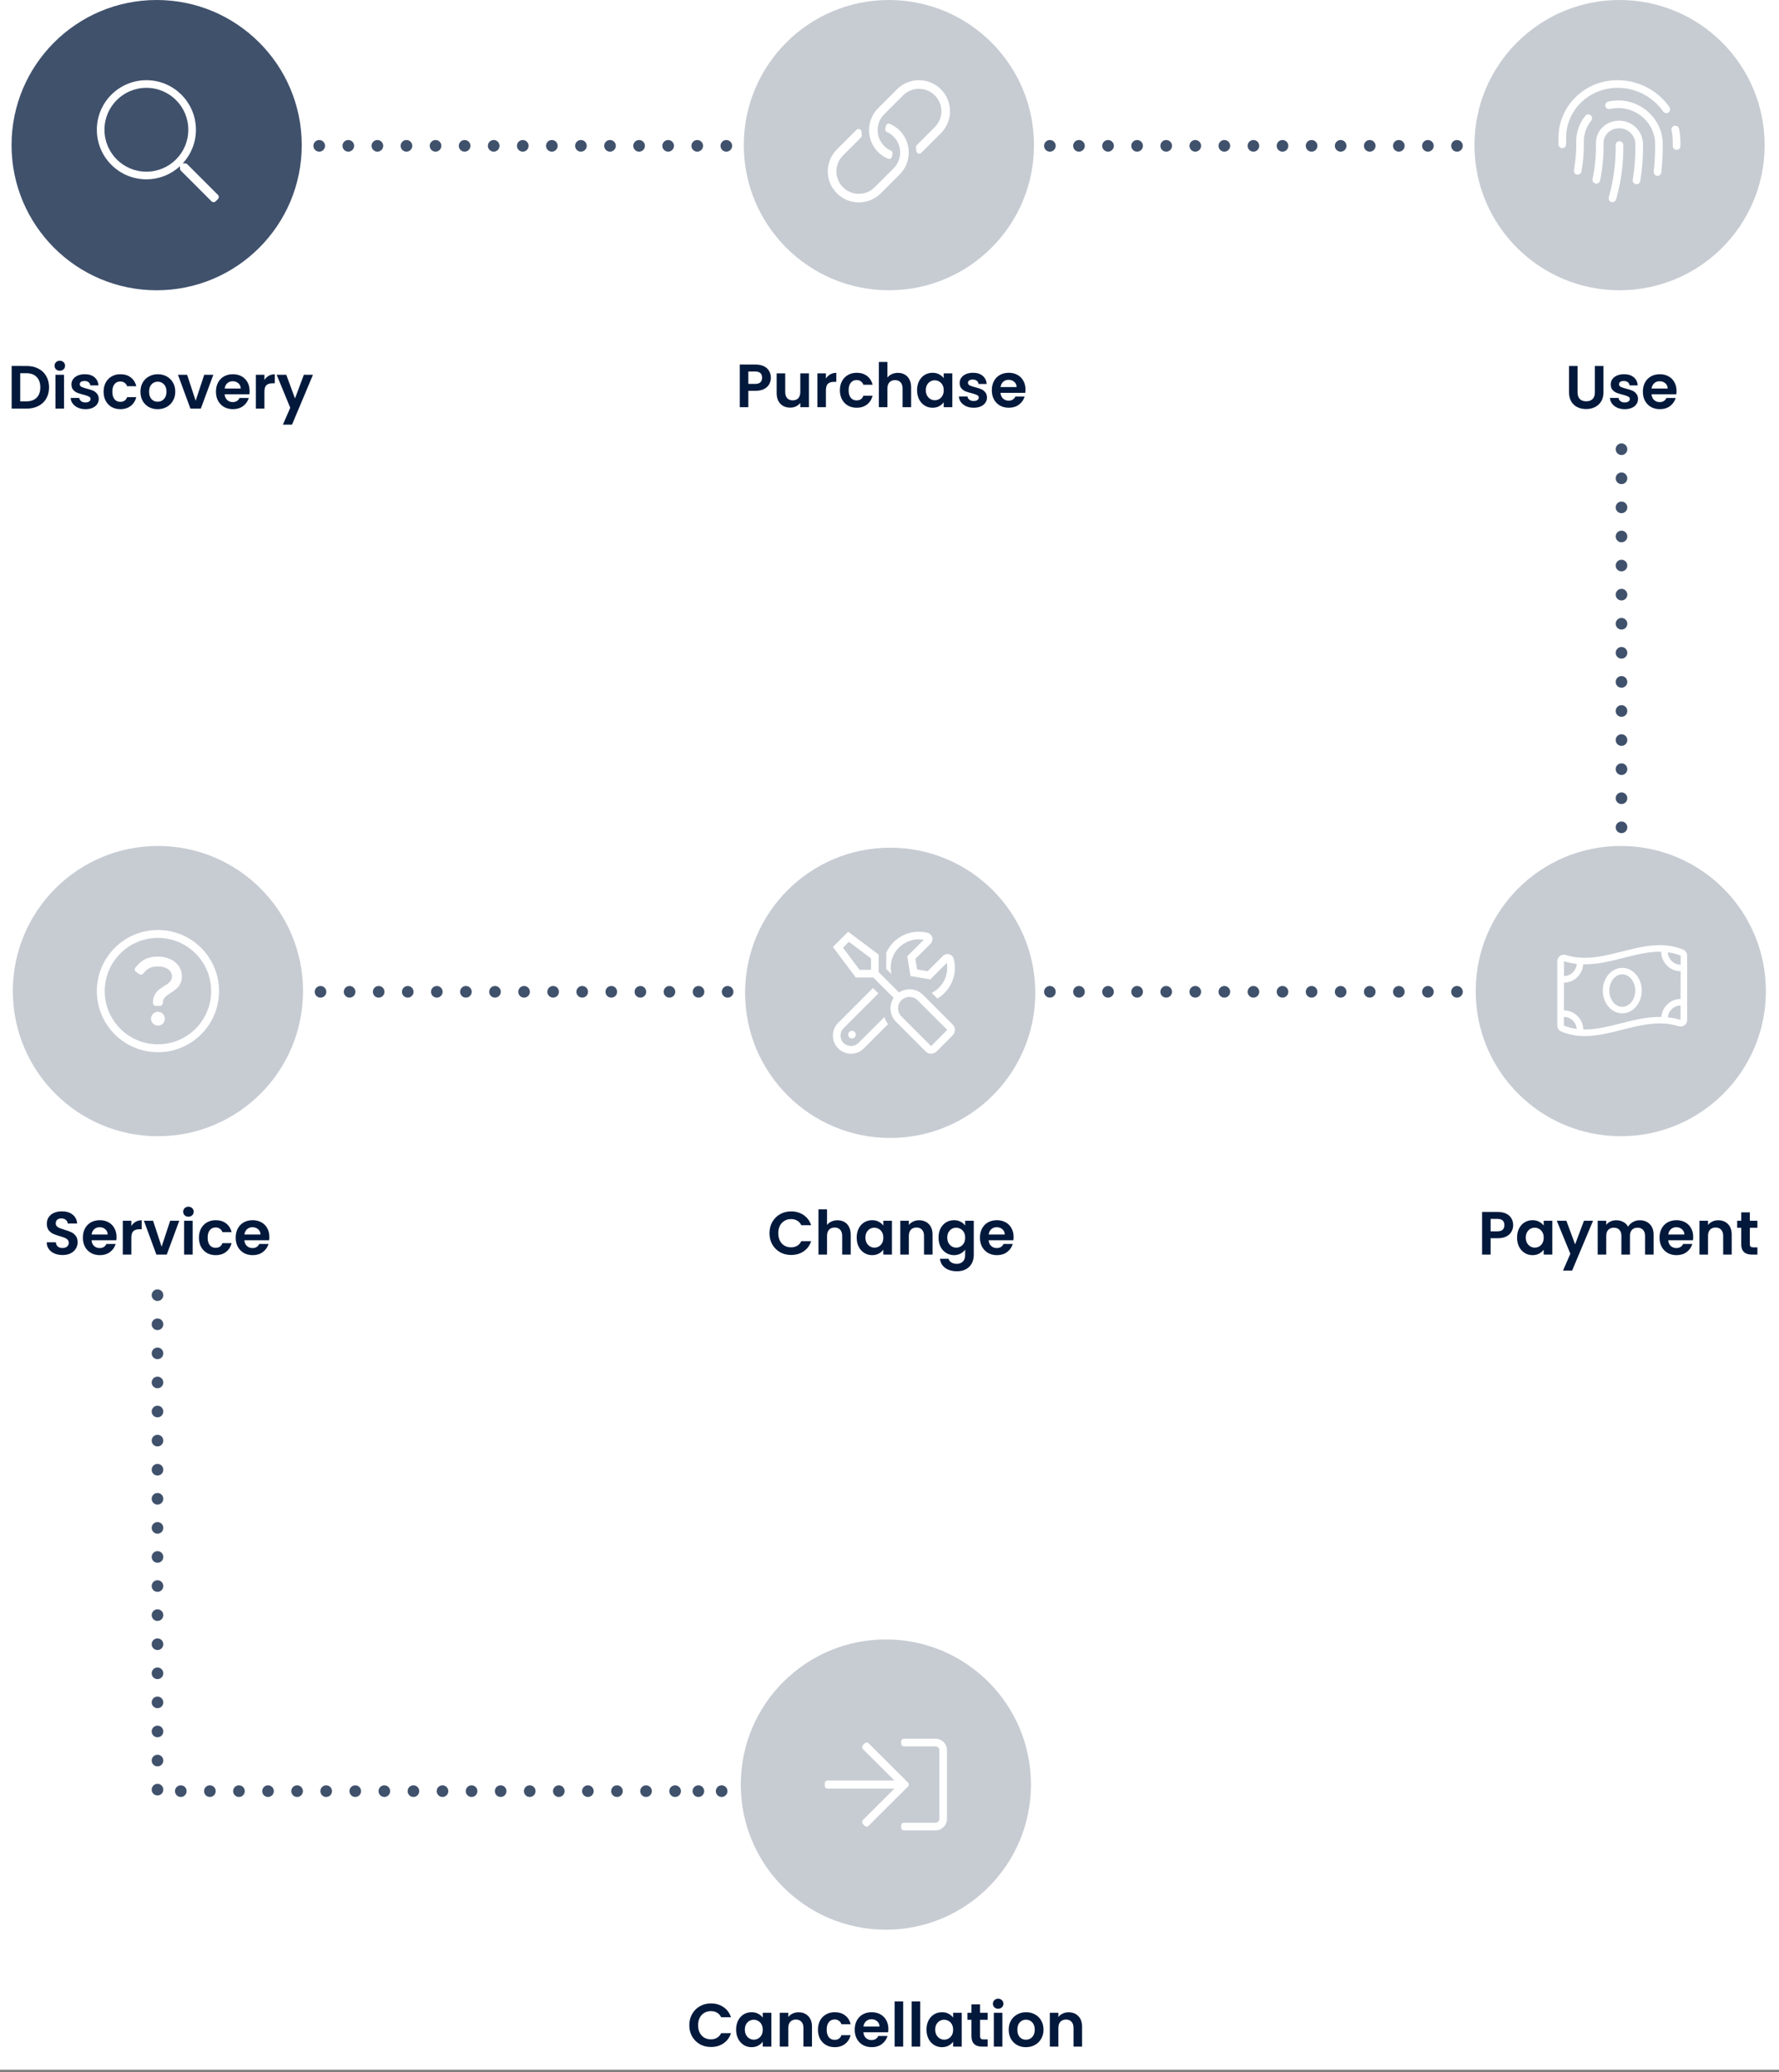 <svg fill="none" height="354" viewBox="0 0 304 354" width="304" xmlns="http://www.w3.org/2000/svg" xmlns:xlink="http://www.w3.org/1999/xlink"><rect x="0" y="0" width="304" height="354" fill="#808080" stroke="none"/><clipPath id="a"><path d="m0 0h304v353.59h-304z"/></clipPath><g clip-path="url(#a)"><path d="m0 0h304v353.59h-304z" fill="#fff"/><path d="m4.539 62.523c.766 0 1.437.15 2.015.449.585.299 1.034.727 1.347 1.284.32.55.48 1.19.48 1.921s-.16 1.371-.48 1.921c-.313.543-.762.964-1.347 1.263-.578.299-1.249.449-2.015.449h-2.547v-7.287zm-.052 6.045c.766 0 1.357-.209 1.775-.626s.626-1.006.626-1.764c0-.759-.209-1.35-.626-1.775-.418-.431-1.009-.647-1.775-.647h-1.034v4.813zm5.733-5.231c-.258 0-.473-.08-.647-.24-.167-.167-.251-.372-.251-.616s.084-.445.251-.606c.174-.167.39-.251.647-.251.258 0 .47.084.637.251.174.16.261.362.261.606s-.087.449-.261.616c-.167.16-.379.24-.637.24zm.72.689v5.784h-1.462v-5.784zm3.661 5.878c-.473 0-.898-.084-1.274-.251-.376-.174-.675-.407-.898-.699-.216-.292-.334-.616-.355-.971h1.472c.028.223.136.407.324.553.195.146.435.219.72.219.278 0 .494-.056.647-.167.16-.111.24-.254.24-.428 0-.188-.097-.327-.292-.418-.188-.097-.491-.202-.908-.313-.431-.104-.786-.212-1.065-.324-.271-.111-.508-.282-.71-.512-.195-.23-.292-.539-.292-.929 0-.32.09-.613.271-.877.188-.265.452-.473.793-.626.348-.153.755-.23 1.221-.23.689 0 1.239.174 1.65.522.411.341.637.804.679 1.389h-1.399c-.021-.23-.118-.411-.292-.543-.167-.139-.393-.209-.679-.209-.265 0-.47.049-.616.146-.139.098-.209.233-.209.407 0 .195.098.344.292.449.195.097.498.198.908.303.418.104.762.212 1.034.324.271.111.505.285.7.522.202.23.306.536.313.919 0 .334-.094.633-.282.898-.181.264-.446.473-.793.626-.341.146-.741.219-1.201.219zm3.103-2.986c0-.599.122-1.121.365-1.566.244-.452.581-.8 1.013-1.044.431-.251.926-.376 1.482-.376.717 0 1.308.181 1.775.543.473.355.79.856.95 1.503h-1.576c-.084-.251-.226-.446-.428-.585-.195-.146-.439-.219-.731-.219-.418 0-.748.153-.992.459-.244.299-.365.727-.365 1.284 0 .55.122.978.365 1.284.244.299.574.449.992.449.592 0 .978-.265 1.159-.793h1.576c-.16.626-.477 1.124-.95 1.493s-1.065.553-1.775.553c-.557 0-1.051-.122-1.482-.365-.431-.251-.769-.599-1.013-1.044-.244-.452-.365-.978-.365-1.576zm9.228 2.986c-.557 0-1.058-.122-1.503-.365-.445-.251-.797-.602-1.054-1.054-.251-.452-.376-.974-.376-1.566s.129-1.114.386-1.566c.265-.452.623-.8 1.075-1.044.452-.251.957-.376 1.514-.376s1.061.125 1.514.376c.452.244.807.592 1.065 1.044.265.452.397.974.397 1.566s-.136 1.114-.407 1.566c-.265.452-.626.804-1.086 1.054-.452.244-.961.365-1.524.365zm0-1.274c.264 0 .511-.063.741-.188.237-.132.425-.327.564-.585.139-.258.209-.571.209-.94 0-.55-.146-.971-.439-1.263-.285-.299-.637-.449-1.054-.449s-.769.15-1.054.449c-.278.292-.418.713-.418 1.263 0 .55.136.974.407 1.274.278.292.626.439 1.044.439zm6.504-.167 1.462-4.437h1.556l-2.14 5.784h-1.775l-2.13-5.784h1.566zm9.218-1.67c0 .209-.014.397-.042.564h-4.228c.035.418.181.745.439.981s.574.355.95.355c.543 0 .929-.233 1.159-.7h1.576c-.167.557-.487 1.016-.961 1.378-.473.355-1.054.532-1.743.532-.557 0-1.058-.122-1.503-.365-.439-.251-.783-.602-1.034-1.054-.244-.452-.365-.974-.365-1.566 0-.599.122-1.124.365-1.577s.585-.8 1.023-1.044c.439-.244.943-.365 1.514-.365.55 0 1.04.118 1.472.355.439.237.776.574 1.013 1.013.244.431.365.929.365 1.493zm-1.514-.418c-.007-.376-.143-.675-.407-.898-.265-.23-.588-.344-.971-.344-.362 0-.668.111-.919.334-.244.216-.393.518-.449.908zm4.045-1.451c.188-.306.432-.546.731-.72.306-.174.654-.261 1.044-.261v1.535h-.386c-.459 0-.807.108-1.044.324-.23.216-.345.592-.345 1.127v2.881h-1.462v-5.784h1.462zm8.296-.898-3.581 8.519h-1.556l1.253-2.881-2.318-5.638h1.639l1.493 4.04 1.514-4.04z" fill="#02193c"/><path d="m131.728 64.532c0 .39-.094.755-.282 1.096-.181.341-.47.616-.866.825-.39.209-.884.313-1.483.313h-1.221v2.798h-1.462v-7.287h2.683c.564 0 1.044.098 1.441.292.397.195.693.463.887.804.202.341.303.727.303 1.159zm-2.693 1.054c.403 0 .703-.09.897-.271.195-.188.293-.449.293-.783 0-.71-.397-1.065-1.19-1.065h-1.159v2.119zm9.194-1.806v5.784h-1.472v-.731c-.188.251-.435.449-.741.595-.299.139-.626.209-.981.209-.453 0-.853-.094-1.201-.282-.348-.195-.623-.477-.825-.846-.195-.376-.292-.821-.292-1.336v-3.393h1.462v3.184c0 .459.114.814.344 1.065.23.244.543.365.94.365.403 0 .72-.122.95-.365.229-.251.344-.606.344-1.065v-3.184zm2.907.898c.188-.306.432-.546.731-.72.306-.174.654-.261 1.044-.261v1.535h-.386c-.459 0-.807.108-1.044.324-.23.216-.345.592-.345 1.127v2.881h-1.461v-5.784h1.461zm2.387 1.994c0-.599.122-1.121.366-1.566.243-.452.581-.8 1.012-1.044.432-.251.926-.376 1.483-.376.717 0 1.308.181 1.775.543.473.355.789.856.95 1.503h-1.577c-.083-.251-.226-.446-.428-.585-.195-.146-.438-.219-.731-.219-.417 0-.748.153-.992.459-.243.299-.365.727-.365 1.284 0 .55.122.978.365 1.284.244.299.575.449.992.449.592 0 .978-.265 1.159-.793h1.577c-.161.626-.477 1.124-.95 1.493-.474.369-1.065.553-1.775.553-.557 0-1.051-.122-1.483-.365-.431-.251-.769-.599-1.012-1.044-.244-.452-.366-.978-.366-1.576zm9.917-2.975c.438 0 .828.097 1.169.292.341.188.606.47.794.846.195.369.292.814.292 1.336v3.393h-1.462v-3.195c0-.459-.114-.811-.344-1.054-.23-.251-.543-.376-.94-.376-.403 0-.724.125-.96.376-.23.244-.345.595-.345 1.054v3.195h-1.461v-7.726h1.461v2.662c.188-.251.439-.445.752-.585.313-.146.661-.219 1.044-.219zm3.272 2.954c0-.585.115-1.103.345-1.556.237-.452.553-.8.95-1.044.404-.244.853-.365 1.347-.365.431 0 .807.087 1.127.261.327.174.588.393.783.658v-.825h1.472v5.784h-1.472v-.846c-.188.272-.449.498-.783.679-.327.174-.706.261-1.138.261-.487 0-.932-.125-1.336-.376-.397-.251-.713-.602-.95-1.054-.23-.459-.345-.985-.345-1.576zm4.552.021c0-.355-.069-.658-.209-.908-.139-.258-.327-.452-.563-.585-.237-.139-.491-.209-.762-.209-.272 0-.522.066-.752.198s-.418.327-.564.585c-.139.251-.209.55-.209.898s.07.654.209.919c.146.258.334.456.564.595.236.139.487.209.752.209.271 0 .525-.066.762-.198.236-.139.424-.334.563-.585.14-.258.209-.564.209-.919zm5.116 2.986c-.473 0-.897-.084-1.273-.251-.376-.174-.675-.407-.898-.7-.216-.292-.334-.616-.355-.971h1.472c.028.223.136.407.324.553.194.146.435.219.72.219.278 0 .494-.056.647-.167.16-.111.24-.254.24-.428 0-.188-.097-.327-.292-.418-.188-.097-.491-.202-.908-.313-.432-.104-.787-.212-1.065-.324-.272-.111-.508-.282-.71-.512-.195-.23-.292-.539-.292-.929 0-.32.09-.613.271-.877.188-.265.452-.473.793-.626.348-.153.756-.23 1.222-.23.689 0 1.239.174 1.649.522.411.341.637.804.679 1.389h-1.399c-.021-.23-.118-.411-.292-.543-.167-.139-.393-.209-.679-.209-.264 0-.47.049-.616.146-.139.098-.209.233-.209.407 0 .195.098.344.293.449.195.097.497.198.908.303.418.104.762.212 1.034.324.271.111.504.285.699.522.202.23.306.536.313.919 0 .334-.094.633-.282.898-.181.265-.445.473-.793.626-.341.146-.741.219-1.201.219zm8.856-3.111c0 .209-.014.397-.042.564h-4.228c.035.418.181.745.439.981.257.237.574.355.95.355.542 0 .929-.233 1.158-.7h1.577c-.167.557-.487 1.016-.961 1.378-.473.355-1.054.532-1.743.532-.557 0-1.058-.122-1.503-.365-.439-.251-.783-.602-1.034-1.054-.244-.452-.365-.974-.365-1.566 0-.599.121-1.124.365-1.577s.585-.8 1.023-1.044c.439-.244.943-.365 1.514-.365.55 0 1.04.118 1.472.355.438.237.776.574 1.013 1.013.243.431.365.929.365 1.493zm-1.514-.418c-.007-.376-.142-.675-.407-.898-.264-.23-.588-.344-.971-.344-.362 0-.668.111-.919.334-.243.216-.393.518-.449.908z" fill="#02193c"/><path d="m269.579 62.523v4.51c0 .494.129.874.386 1.138.258.258.62.386 1.086.386.474 0 .839-.129 1.096-.386.258-.265.387-.644.387-1.138v-4.51h1.472v4.5c0 .619-.136 1.145-.407 1.576-.265.425-.623.745-1.076.961-.445.216-.943.324-1.493.324-.543 0-1.037-.108-1.482-.324-.439-.216-.787-.536-1.044-.961-.258-.431-.386-.957-.386-1.576v-4.5zm8.056 7.381c-.474 0-.898-.084-1.274-.251-.376-.174-.675-.407-.898-.699-.216-.292-.334-.616-.355-.971h1.472c.028.223.136.407.324.553.195.146.435.219.72.219.279 0 .494-.056.647-.167.16-.111.241-.254.241-.428 0-.188-.098-.327-.293-.418-.188-.097-.49-.202-.908-.313-.432-.104-.787-.212-1.065-.324-.271-.111-.508-.282-.71-.512-.195-.23-.292-.539-.292-.929 0-.32.09-.613.271-.877.188-.265.453-.473.794-.626.348-.153.755-.23 1.221-.23.689 0 1.239.174 1.65.522.41.341.637.804.678 1.389h-1.399c-.021-.23-.118-.411-.292-.543-.167-.139-.393-.209-.679-.209-.264 0-.469.049-.616.146-.139.098-.208.233-.208.407 0 .195.097.344.292.449.195.097.498.198.908.303.418.104.762.212 1.034.324.271.111.504.285.699.522.202.23.307.536.313.919 0 .334-.093.633-.281.898-.181.264-.446.473-.794.626-.341.146-.741.219-1.2.219zm8.855-3.111c0 .209-.014.397-.042.564h-4.228c.035.418.181.745.439.981.257.237.574.355.95.355.543 0 .929-.233 1.159-.7h1.576c-.167.557-.487 1.016-.96 1.378-.474.355-1.055.532-1.744.532-.557 0-1.058-.122-1.503-.365-.439-.251-.783-.602-1.034-1.054-.243-.452-.365-.974-.365-1.566 0-.599.122-1.124.365-1.577.244-.452.585-.8 1.023-1.044.439-.244.943-.365 1.514-.365.55 0 1.041.118 1.472.355.439.237.776.574 1.013 1.013.243.431.365.929.365 1.493zm-1.514-.418c-.007-.376-.142-.675-.407-.898-.264-.23-.588-.344-.971-.344-.362 0-.668.111-.918.334-.244.216-.394.518-.449.908z" fill="#02193c"/><circle cx="26.768" cy="24.795" fill="#40516c" r="24.795"/><path clip-rule="evenodd" d="m31.995 28.053 5.251 5.251c.191.191.191.501 0 .692l-.403.403c-.191.191-.501.191-.692 0l-5.251-5.251c-.089-.094-.142-.216-.142-.346v-.415c-1.51 1.392-3.525 2.247-5.743 2.247-4.677 0-8.466-3.789-8.466-8.466 0-4.677 3.789-8.466 8.466-8.466 4.677 0 8.466 3.789 8.466 8.466 0 2.218-.855 4.233-2.251 5.743h.419c.13 0 .252.049.346.142zm-14.144-5.886c0 3.96 3.203 7.164 7.164 7.164s7.163-3.203 7.163-7.164c0-3.96-3.203-7.163-7.163-7.163s-7.164 3.203-7.164 7.163z" fill="#fff" fill-rule="evenodd"/><circle cx="89.333" cy="24.914" fill="#40516c" r=".994"/><circle cx="59.519" cy="24.914" fill="#40516c" r=".994"/><circle cx="119.146" cy="24.914" fill="#40516c" r=".994"/><circle cx="94.301" cy="24.914" fill="#40516c" r=".994"/><circle cx="64.488" cy="24.914" fill="#40516c" r=".994"/><circle cx="124.115" cy="24.914" fill="#40516c" r=".994"/><circle cx="99.27" cy="24.914" fill="#40516c" r=".994"/><circle cx="69.457" cy="24.914" fill="#40516c" r=".994"/><circle cx="104.239" cy="24.914" fill="#40516c" r=".994"/><circle cx="74.426" cy="24.914" fill="#40516c" r=".994"/><circle cx="109.208" cy="24.914" fill="#40516c" r=".994"/><circle cx="79.395" cy="24.914" fill="#40516c" r=".994"/><circle cx="54.55" cy="24.914" fill="#40516c" r=".994"/><circle cx="114.177" cy="24.914" fill="#40516c" r=".994"/><circle cx="84.364" cy="24.914" fill="#40516c" r=".994"/><circle cx="151.897" cy="24.795" fill="#c7ccd3" r="24.795"/><path clip-rule="evenodd" d="m151.746 27.119c-.615-.258-1.191-.637-1.69-1.137-2.067-2.067-2.067-5.431 0-7.498l3.23-3.229c2.071-2.072 5.425-2.073 7.497 0 2.072 2.071 2.073 5.425 0 7.497l-3.23 3.23c-.047.047-.095.093-.144.139-.307.286-.807.082-.824-.338-.008-.196-.024-.392-.049-.587-.02-.152.03-.304.138-.412.647-.647 2.89-2.889 3.061-3.06l.01-.01c1.498-1.499 1.498-3.923 0-5.421-1.499-1.498-3.923-1.498-5.421 0l-3.23 3.23-.015.015c-1.48 1.496-1.474 3.918.015 5.407.335.335.717.595 1.125.779.186.084.303.272.291.476-.012.211-.051.42-.115.622-.086.269-.389.406-.649.297zm-1.238 5.908 3.23-3.229c2.067-2.067 2.067-5.431 0-7.498-.499-.499-1.075-.879-1.689-1.137-.261-.109-.564.028-.65.297-.064.202-.103.411-.115.622-.012.204.105.392.291.476.408.185.79.444 1.125.779 1.489 1.489 1.495 3.911.015 5.407l-.015.015-3.23 3.23c-1.498 1.498-3.922 1.498-5.421 0-1.498-1.499-1.498-3.922 0-5.421l.002-.003c.087-.087 2.408-2.408 3.069-3.068.108-.108.158-.26.138-.412-.025-.195-.041-.391-.049-.587-.017-.42-.516-.624-.824-.338-.049.045-.097.092-.144.139l-3.23 3.23c-2.073 2.072-2.071 5.426 0 7.497 2.072 2.073 5.427 2.072 7.497 0z" fill="#fff" fill-rule="evenodd"/><circle cx="276.753" cy="24.795" fill="#c7ccd3" r="24.795"/><path clip-rule="evenodd" d="m276.594 13.703c-2.848-.055-5.465 1.011-7.419 2.966-1.884 1.885-2.897 4.39-2.855 7.053.004.307.002.614-.007.921-.01.359.274.659.633.67h.018c.351 0 .641-.28.651-.633.009-.326.012-.652.007-.978-.037-2.307.842-4.479 2.474-6.112 1.7-1.703 4.025-2.62 6.478-2.584 3.04.044 5.896 1.556 7.641 4.043.209.294.616.365.907.159.295-.207.366-.613.159-.907-1.984-2.828-5.231-4.546-8.687-4.597zm-5.695 6.093c-1.026 1.261-1.576 2.854-1.551 4.483.026 1.61-.106 3.221-.39 4.787-.064.354.171.693.525.757.04.007.078.01.117.01.308 0 .583-.221.64-.535.299-1.65.436-3.345.411-5.04-.022-1.344.415-2.603 1.258-3.642.227-.279.184-.69-.094-.916-.279-.226-.688-.186-.916.094zm2.929 1.965c.754-.755 1.754-1.13 2.905-1.147 2.205.033 3.994 1.814 4.029 3.971.032 2.129-.125 4.262-.47 6.341-.052.319-.328.545-.641.545-.036 0-.072-.002-.109-.009-.354-.059-.594-.394-.535-.749.332-2.003.484-4.058.452-6.108-.022-1.46-1.215-2.666-2.725-2.689-.264 0-1.225.006-1.985.765-.481.481-.739 1.121-.729 1.804.033 2.14-.168 4.281-.597 6.364-.075.353-.424.574-.77.506-.351-.073-.579-.417-.505-.77.41-1.99.601-4.036.57-6.08-.017-1.038.377-2.012 1.11-2.745zm2.26 3.019c-.005-.36.281-.656.641-.661.327-.006.656.281.662.641.048 3.112-.348 6.151-1.179 9.126l-.05.178c-.081.287-.342.475-.627.475-.556 0-.702-.558-.627-.828l.049-.176c.797-2.852 1.177-5.767 1.131-8.754zm10.825-2.789c.145.656.224 1.329.234 2 .005.322.007.643.004.966-.003.358-.294.646-.652.646h-.004c-.36-.003-.649-.297-.646-.656.002-.312.001-.623-.004-.935-.009-.584-.078-1.169-.204-1.739-.077-.352.146-.699.497-.777.355-.074.698.145.775.495zm-12.106-4.633c.603-.143 1.221-.21 1.84-.2 4.064.06 7.422 3.336 7.483 7.301.025 1.67-.056 3.352-.244 4.999-.038.333-.32.578-.646.578-.025 0-.05-.001-.075-.004-.357-.041-.614-.363-.573-.721.181-1.592.261-3.217.236-4.831-.051-3.27-2.832-5.97-6.202-6.019-.497-.009-1.025.048-1.518.164-.346.082-.701-.134-.784-.483-.083-.35.134-.701.483-.784z" fill="#fff" fill-rule="evenodd"/><circle cx="214.189" cy="24.914" fill="#40516c" r=".994"/><circle cx="184.376" cy="24.914" fill="#40516c" r=".994"/><circle cx="244.003" cy="24.914" fill="#40516c" r=".994"/><circle cx="219.158" cy="24.914" fill="#40516c" r=".994"/><circle cx="189.345" cy="24.914" fill="#40516c" r=".994"/><circle cx="248.972" cy="24.914" fill="#40516c" r=".994"/><circle cx="224.127" cy="24.914" fill="#40516c" r=".994"/><circle cx="194.313" cy="24.914" fill="#40516c" r=".994"/><circle cx="229.096" cy="24.914" fill="#40516c" r=".994"/><circle cx="199.282" cy="24.914" fill="#40516c" r=".994"/><circle cx="234.065" cy="24.914" fill="#40516c" r=".994"/><circle cx="204.251" cy="24.914" fill="#40516c" r=".994"/><circle cx="179.407" cy="24.914" fill="#40516c" r=".994"/><circle cx="239.034" cy="24.914" fill="#40516c" r=".994"/><circle cx="209.22" cy="24.914" fill="#40516c" r=".994"/><path d="m10.685 214.407c-.508 0-.967-.087-1.378-.261-.404-.174-.724-.424-.96-.752-.237-.327-.358-.713-.365-1.158h1.566c.021.299.125.535.313.709.195.174.459.261.793.261.341 0 .609-.08.804-.24.195-.167.292-.382.292-.647 0-.216-.066-.393-.198-.532-.132-.14-.299-.247-.501-.324-.195-.084-.466-.174-.814-.271-.473-.14-.86-.275-1.159-.408-.292-.139-.546-.344-.762-.616-.209-.278-.313-.647-.313-1.106 0-.432.108-.808.324-1.128s.519-.564.908-.731c.39-.174.835-.261 1.336-.261.752 0 1.361.185 1.827.554.473.362.734.87.783 1.524h-1.608c-.014-.251-.122-.456-.324-.616-.195-.167-.456-.251-.783-.251-.285 0-.515.074-.689.22-.167.146-.251.358-.251.637 0 .194.063.358.188.49.132.126.292.23.48.313.195.077.466.167.814.272.473.139.86.278 1.159.417.299.14.557.348.773.627.216.278.324.644.324 1.096 0 .39-.101.752-.303 1.086-.202.334-.498.602-.887.804-.39.195-.853.292-1.389.292zm9.226-3.09c0 .209-.014.397-.042.564h-4.228c.035.417.181.744.439.981s.574.355.95.355c.543 0 .929-.233 1.159-.7h1.576c-.167.557-.487 1.017-.961 1.379-.473.354-1.054.532-1.743.532-.557 0-1.058-.122-1.503-.365-.439-.251-.783-.602-1.034-1.055-.244-.452-.365-.974-.365-1.566 0-.598.122-1.124.365-1.576.244-.453.585-.801 1.023-1.044.438-.244.943-.366 1.514-.366.55 0 1.04.119 1.472.355.439.237.776.574 1.013 1.013.244.431.365.929.365 1.493zm-1.514-.418c-.007-.376-.143-.675-.407-.898-.265-.229-.588-.344-.971-.344-.362 0-.668.111-.919.334-.244.216-.393.518-.449.908zm4.046-1.451c.188-.306.431-.546.731-.72.306-.174.654-.261 1.044-.261v1.534h-.386c-.459 0-.807.108-1.044.324-.23.216-.344.592-.344 1.128v2.881h-1.462v-5.784h1.462zm5.174 3.539 1.462-4.437h1.556l-2.14 5.784h-1.775l-2.13-5.784h1.566zm4.583-5.126c-.258 0-.473-.08-.647-.24-.167-.167-.251-.372-.251-.616s.084-.445.251-.605c.174-.167.39-.251.647-.251.258 0 .47.084.637.251.174.16.261.361.261.605s-.087.449-.261.616c-.167.16-.379.24-.637.24zm.72.689v5.784h-1.462v-5.784zm1.072 2.892c0-.598.122-1.12.365-1.566.244-.452.581-.8 1.013-1.044.432-.25.926-.376 1.482-.376.717 0 1.308.181 1.775.543.473.355.79.856.95 1.503h-1.577c-.084-.25-.226-.445-.428-.584-.195-.146-.439-.219-.731-.219-.418 0-.748.153-.992.459-.244.299-.365.727-.365 1.284 0 .55.122.978.365 1.284.244.3.574.449.992.449.592 0 .978-.264 1.159-.793h1.577c-.16.626-.477 1.124-.95 1.493s-1.065.553-1.775.553c-.557 0-1.051-.122-1.482-.365-.431-.251-.769-.599-1.013-1.044-.244-.453-.365-.978-.365-1.577zm12.036-.125c0 .209-.014.397-.042.564h-4.228c.035.417.181.744.439.981s.574.355.95.355c.543 0 .929-.233 1.159-.7h1.576c-.167.557-.487 1.017-.961 1.379-.473.354-1.054.532-1.744.532-.557 0-1.058-.122-1.503-.365-.439-.251-.783-.602-1.034-1.055-.244-.452-.365-.974-.365-1.566 0-.598.122-1.124.365-1.576.244-.453.585-.801 1.023-1.044.439-.244.943-.366 1.514-.366.55 0 1.041.119 1.472.355.439.237.776.574 1.013 1.013.244.431.365.929.365 1.493zm-1.514-.418c-.007-.376-.143-.675-.407-.898-.265-.229-.588-.344-.971-.344-.362 0-.668.111-.919.334-.244.216-.393.518-.449.908z" fill="#02193c"/><path d="m117.791 345.989c0-.717.16-1.358.48-1.921.328-.571.77-1.013 1.326-1.326.564-.32 1.194-.481 1.89-.481.814 0 1.528.209 2.14.627.613.417 1.041.995 1.284 1.733h-1.681c-.167-.348-.403-.609-.709-.783-.3-.174-.648-.261-1.044-.261-.425 0-.804.101-1.138.303-.328.195-.585.473-.773.835-.181.362-.271.786-.271 1.274 0 .48.09.904.271 1.273.188.362.445.644.773.846.334.195.713.292 1.138.292.396 0 .744-.087 1.044-.261.306-.181.542-.445.709-.793h1.681c-.243.744-.671 1.326-1.284 1.743-.605.411-1.319.616-2.14.616-.696 0-1.326-.156-1.89-.47-.556-.32-.998-.762-1.326-1.325-.32-.564-.48-1.205-.48-1.921zm7.996.741c0-.585.115-1.103.345-1.556.236-.452.553-.8.95-1.044.403-.243.852-.365 1.347-.365.431 0 .807.087 1.127.261.327.174.588.393.783.658v-.825h1.472v5.784h-1.472v-.846c-.188.271-.449.498-.783.679-.327.174-.706.261-1.138.261-.487 0-.933-.126-1.336-.376-.397-.251-.714-.602-.95-1.055-.23-.459-.345-.985-.345-1.576zm4.552.021c0-.355-.07-.658-.209-.909-.139-.257-.327-.452-.564-.584-.236-.139-.49-.209-.762-.209-.271 0-.522.066-.751.198-.23.133-.418.327-.564.585-.139.251-.209.55-.209.898s.07.654.209.919c.146.257.334.455.564.595.236.139.487.208.751.208.272 0 .526-.066.762-.198.237-.139.425-.334.564-.585.139-.257.209-.563.209-.918zm6.108-2.976c.689 0 1.246.22 1.67.658.425.432.637 1.037.637 1.817v3.393h-1.461v-3.195c0-.459-.115-.811-.345-1.055-.23-.25-.543-.375-.939-.375-.404 0-.724.125-.961.375-.23.244-.344.596-.344 1.055v3.195h-1.462v-5.784h1.462v.72c.194-.25.442-.445.741-.584.306-.147.64-.22 1.002-.22zm3.325 2.976c0-.599.121-1.121.365-1.566.244-.453.581-.801 1.013-1.044.431-.251.925-.376 1.482-.376.717 0 1.309.181 1.775.543.473.355.79.856.95 1.503h-1.576c-.084-.25-.227-.445-.428-.585-.195-.146-.439-.219-.731-.219-.418 0-.748.153-.992.46-.244.299-.365.727-.365 1.284 0 .55.121.978.365 1.284.244.299.574.449.992.449.591 0 .978-.265 1.159-.794h1.576c-.16.627-.477 1.124-.95 1.493s-1.065.554-1.775.554c-.557 0-1.051-.122-1.482-.366-.432-.25-.769-.598-1.013-1.044-.244-.452-.365-.978-.365-1.576zm12.036-.126c0 .209-.014.397-.042.564h-4.228c.035.418.181.745.438.982.258.236.574.354.95.354.543 0 .929-.233 1.159-.699h1.577c-.167.557-.488 1.016-.961 1.378-.473.355-1.054.533-1.743.533-.557 0-1.058-.122-1.504-.366-.438-.25-.783-.602-1.033-1.054-.244-.453-.366-.975-.366-1.566 0-.599.122-1.124.366-1.577.243-.452.584-.8 1.023-1.044.438-.243.943-.365 1.514-.365.549 0 1.04.118 1.472.355.438.236.776.574 1.012 1.012.244.432.366.93.366 1.493zm-1.514-.417c-.007-.376-.143-.675-.407-.898-.265-.23-.588-.345-.971-.345-.362 0-.668.112-.919.335-.243.215-.393.518-.449.908zm4.046-4.291v7.726h-1.462v-7.726zm2.909 0v7.726h-1.462v-7.726zm1.071 4.813c0-.585.115-1.103.345-1.556.236-.452.553-.8.95-1.044.403-.243.852-.365 1.346-.365.432 0 .808.087 1.128.261.327.174.588.393.783.658v-.825h1.472v5.784h-1.472v-.846c-.188.271-.449.498-.783.679-.327.174-.707.261-1.138.261-.487 0-.933-.126-1.336-.376-.397-.251-.714-.602-.95-1.055-.23-.459-.345-.985-.345-1.576zm4.552.021c0-.355-.07-.658-.209-.909-.139-.257-.327-.452-.564-.584-.236-.139-.49-.209-.762-.209-.271 0-.522.066-.751.198-.23.133-.418.327-.564.585-.139.251-.209.55-.209.898s.07.654.209.919c.146.257.334.455.564.595.236.139.487.208.751.208.272 0 .526-.066.762-.198.237-.139.425-.334.564-.585.139-.257.209-.563.209-.918zm4.605-1.692v2.798c0 .195.045.338.135.428.098.084.258.126.48.126h.679v1.232h-.919c-1.232 0-1.848-.599-1.848-1.796v-2.788h-.689v-1.2h.689v-1.43h1.473v1.43h1.294v1.2zm3.09-1.889c-.258 0-.473-.08-.647-.24-.167-.167-.251-.373-.251-.616 0-.244.084-.446.251-.606.174-.167.389-.25.647-.25.257 0 .47.083.637.25.174.16.261.362.261.606 0 .243-.087.449-.261.616-.167.16-.38.24-.637.24zm.72.689v5.784h-1.461v-5.784zm4.016 5.878c-.557 0-1.058-.122-1.503-.366-.446-.25-.797-.602-1.055-1.054-.25-.453-.376-.975-.376-1.566 0-.592.129-1.114.387-1.566.264-.453.622-.801 1.075-1.044.452-.251.957-.376 1.514-.376.556 0 1.061.125 1.513.376.453.243.808.591 1.065 1.044.265.452.397.974.397 1.566 0 .591-.136 1.113-.407 1.566-.265.452-.626.804-1.086 1.054-.452.244-.96.366-1.524.366zm0-1.274c.264 0 .511-.063.741-.188.237-.132.425-.327.564-.585.139-.257.209-.57.209-.939 0-.55-.146-.971-.439-1.264-.285-.299-.637-.448-1.054-.448-.418 0-.769.149-1.055.448-.278.293-.417.714-.417 1.264s.135.974.407 1.273c.278.293.626.439 1.044.439zm7.298-4.688c.689 0 1.245.22 1.67.658.425.432.637 1.037.637 1.817v3.393h-1.462v-3.195c0-.459-.115-.811-.344-1.055-.23-.25-.543-.375-.94-.375-.404 0-.724.125-.96.375-.23.244-.345.596-.345 1.055v3.195h-1.461v-5.784h1.461v.72c.195-.25.442-.445.741-.584.307-.147.641-.22 1.003-.22z" fill="#02193c"/><path d="m131.491 210.68c0-.717.16-1.357.48-1.921.327-.571.769-1.013 1.326-1.326.563-.32 1.193-.48 1.889-.48.815 0 1.528.209 2.14.626.613.418 1.041.996 1.285 1.733h-1.681c-.167-.348-.404-.609-.71-.783-.299-.174-.647-.261-1.044-.261-.425 0-.804.101-1.138.303-.327.195-.585.473-.773.835-.181.362-.271.787-.271 1.274 0 .48.09.905.271 1.274.188.362.446.643.773.845.334.195.713.293 1.138.293.397 0 .745-.087 1.044-.261.306-.181.543-.446.71-.794h1.681c-.244.745-.672 1.326-1.285 1.744-.605.41-1.318.616-2.14.616-.696 0-1.326-.157-1.889-.47-.557-.32-.999-.762-1.326-1.326-.32-.564-.48-1.204-.48-1.921zm11.629-2.213c.438 0 .828.097 1.169.292.341.188.605.47.793.846.195.369.293.814.293 1.336v3.393h-1.462v-3.195c0-.459-.115-.811-.344-1.054-.23-.251-.543-.376-.94-.376-.404 0-.724.125-.961.376-.229.243-.344.595-.344 1.054v3.195h-1.462v-7.726h1.462v2.663c.188-.251.438-.446.752-.585.313-.146.661-.219 1.044-.219zm3.272 2.954c0-.584.115-1.103.345-1.555.236-.453.553-.801.95-1.044.403-.244.852-.366 1.346-.366.432 0 .808.087 1.128.261.327.174.588.393.783.658v-.825h1.472v5.784h-1.472v-.846c-.188.272-.449.498-.783.679-.327.174-.707.261-1.138.261-.487 0-.933-.125-1.336-.376-.397-.25-.714-.602-.95-1.054-.23-.46-.345-.985-.345-1.577zm4.552.021c0-.355-.07-.658-.209-.908-.139-.258-.327-.453-.564-.585-.236-.139-.49-.209-.762-.209-.271 0-.522.066-.751.199-.23.132-.418.327-.564.584-.139.251-.209.55-.209.898s.07.654.209.919c.146.257.334.456.564.595.236.139.487.209.751.209.272 0 .526-.066.762-.199.237-.139.425-.334.564-.584.139-.258.209-.564.209-.919zm6.108-2.975c.689 0 1.246.219 1.67.657.425.432.637 1.037.637 1.817v3.393h-1.461v-3.195c0-.459-.115-.811-.345-1.054-.23-.251-.543-.376-.94-.376-.403 0-.723.125-.96.376-.23.243-.345.595-.345 1.054v3.195h-1.461v-5.784h1.461v.721c.195-.251.442-.446.742-.585.306-.146.64-.219 1.002-.219zm5.966-.011c.431 0 .811.087 1.138.261.327.167.584.387.772.658v-.825h1.472v5.826c0 .536-.107 1.012-.323 1.43-.216.425-.54.759-.971 1.002-.432.251-.954.376-1.566.376-.821 0-1.497-.191-2.026-.574-.522-.383-.817-.905-.887-1.566h1.451c.077.264.24.473.491.626.257.16.567.24.929.24.425 0 .769-.128 1.034-.386.264-.25.396-.633.396-1.148v-.898c-.188.271-.449.498-.783.679-.327.18-.703.271-1.127.271-.487 0-.933-.125-1.336-.376-.404-.25-.724-.602-.961-1.054-.23-.46-.344-.985-.344-1.577 0-.584.114-1.103.344-1.555.237-.453.553-.801.95-1.044.404-.244.853-.366 1.347-.366zm1.91 2.986c0-.355-.069-.658-.208-.908-.14-.258-.328-.453-.564-.585-.237-.139-.491-.209-.762-.209-.272 0-.522.066-.752.199-.23.132-.418.327-.564.584-.139.251-.209.55-.209.898s.07.654.209.919c.146.257.334.456.564.595.237.139.487.209.752.209.271 0 .525-.066.762-.199.236-.139.424-.334.564-.584.139-.258.208-.564.208-.919zm8.28-.125c0 .209-.014.397-.042.564h-4.228c.035.417.181.744.438.981.258.237.575.355.95.355.543 0 .93-.233 1.159-.7h1.577c-.167.557-.488 1.017-.961 1.379-.473.354-1.054.532-1.743.532-.557 0-1.058-.122-1.504-.365-.438-.251-.783-.602-1.033-1.055-.244-.452-.366-.974-.366-1.566 0-.598.122-1.124.366-1.576.243-.453.584-.801 1.023-1.044.438-.244.943-.366 1.514-.366.55 0 1.04.119 1.472.355.438.237.776.574 1.012 1.013.244.431.366.929.366 1.493zm-1.514-.418c-.007-.376-.143-.675-.407-.898-.265-.229-.588-.344-.971-.344-.362 0-.668.111-.919.334-.243.216-.393.518-.449.908z" fill="#02193c"/><path d="m258.574 209.302c0 .39-.094.755-.282 1.096-.181.341-.47.616-.866.825-.39.209-.884.313-1.483.313h-1.221v2.798h-1.462v-7.287h2.683c.564 0 1.044.097 1.441.292s.692.463.887.804c.202.341.303.727.303 1.159zm-2.694 1.054c.404 0 .703-.09.898-.271.195-.188.293-.449.293-.783 0-.71-.397-1.065-1.191-1.065h-1.158v2.119zm3.359 1.065c0-.584.115-1.103.345-1.555.236-.453.553-.801.95-1.044.403-.244.852-.366 1.347-.366.431 0 .807.087 1.127.261.327.174.588.393.783.658v-.825h1.472v5.784h-1.472v-.846c-.188.272-.449.498-.783.679-.327.174-.706.261-1.138.261-.487 0-.933-.125-1.336-.376-.397-.25-.714-.602-.95-1.054-.23-.46-.345-.985-.345-1.577zm4.552.021c0-.355-.07-.658-.209-.908-.139-.258-.327-.453-.563-.585-.237-.139-.491-.209-.763-.209-.271 0-.522.066-.751.199-.23.132-.418.327-.564.584-.139.251-.209.55-.209.898s.07.654.209.919c.146.257.334.456.564.595.236.139.487.209.751.209.272 0 .526-.066.763-.199.236-.139.424-.334.563-.584.139-.258.209-.564.209-.919zm8.436-2.892-3.581 8.519h-1.555l1.252-2.881-2.317-5.638h1.639l1.493 4.04 1.514-4.04zm7.974-.083c.71 0 1.281.219 1.712.657.439.432.658 1.037.658 1.817v3.393h-1.462v-3.195c0-.452-.114-.797-.344-1.033-.23-.244-.543-.366-.94-.366-.396 0-.713.122-.95.366-.229.236-.344.581-.344 1.033v3.195h-1.462v-3.195c0-.452-.115-.797-.344-1.033-.23-.244-.543-.366-.94-.366-.404 0-.724.122-.96.366-.23.236-.345.581-.345 1.033v3.195h-1.462v-5.784h1.462v.7c.188-.244.428-.435.72-.575.3-.139.627-.208.982-.208.452 0 .856.097 1.211.292.355.188.63.459.825.814.187-.334.459-.602.814-.804.362-.201.752-.302 1.169-.302zm9.137 2.85c0 .209-.014.397-.042.564h-4.228c.035.417.181.744.438.981.258.237.575.355.95.355.543 0 .93-.233 1.159-.7h1.577c-.167.557-.487 1.017-.961 1.379-.473.354-1.054.532-1.743.532-.557 0-1.058-.122-1.504-.365-.438-.251-.783-.602-1.033-1.055-.244-.452-.366-.974-.366-1.566 0-.598.122-1.124.366-1.576.243-.453.584-.801 1.023-1.044.438-.244.943-.366 1.514-.366.55 0 1.04.119 1.472.355.438.237.776.574 1.013 1.013.243.431.365.929.365 1.493zm-1.514-.418c-.007-.376-.143-.675-.407-.898-.265-.229-.588-.344-.971-.344-.362 0-.668.111-.919.334-.243.216-.393.518-.449.908zm5.789-2.432c.689 0 1.246.219 1.671.657.424.432.636 1.037.636 1.817v3.393h-1.461v-3.195c0-.459-.115-.811-.345-1.054-.229-.251-.543-.376-.939-.376-.404 0-.724.125-.961.376-.229.243-.344.595-.344 1.054v3.195h-1.462v-5.784h1.462v.721c.195-.251.442-.446.741-.585.306-.146.64-.219 1.002-.219zm5.402 1.284v2.798c0 .195.046.337.136.428.098.083.258.125.48.125h.679v1.232h-.919c-1.232 0-1.848-.599-1.848-1.796v-2.787h-.689v-1.201h.689v-1.43h1.472v1.43h1.295v1.201z" fill="#02193c"/><circle cx="89.554" cy="169.439" fill="#40516c" r=".994"/><circle cx="59.74" cy="169.439" fill="#40516c" r=".994"/><circle cx="119.367" cy="169.439" fill="#40516c" r=".994"/><circle cx="94.523" cy="169.439" fill="#40516c" r=".994"/><circle cx="64.709" cy="169.439" fill="#40516c" r=".994"/><circle cx="124.336" cy="169.439" fill="#40516c" r=".994"/><circle cx="99.492" cy="169.439" fill="#40516c" r=".994"/><circle cx="69.678" cy="169.439" fill="#40516c" r=".994"/><circle cx="104.46" cy="169.439" fill="#40516c" r=".994"/><circle cx="74.647" cy="169.439" fill="#40516c" r=".994"/><circle cx="109.429" cy="169.439" fill="#40516c" r=".994"/><circle cx="79.616" cy="169.439" fill="#40516c" r=".994"/><circle cx="54.771" cy="169.439" fill="#40516c" r=".994"/><circle cx="114.398" cy="169.439" fill="#40516c" r=".994"/><circle cx="84.585" cy="169.439" fill="#40516c" r=".994"/><circle cx="277.086" cy="131.403" fill="#40516c" r=".994" transform="matrix(0 -1 1 0 145.683 408.489)"/><circle cx="277.086" cy="101.588" fill="#40516c" r=".994" transform="matrix(0 -1 1 0 175.498 378.674)"/><circle cx="277.086" cy="126.432" fill="#40516c" r=".994" transform="matrix(0 -1 1 0 150.654 403.518)"/><circle cx="277.086" cy="96.62" fill="#40516c" r=".994" transform="matrix(0 -1 1 0 180.466 373.705)"/><circle cx="277.086" cy="121.465" fill="#40516c" r=".994" transform="matrix(0 -1 1 0 155.621 398.551)"/><circle cx="277.086" cy="91.651" fill="#40516c" r=".994" transform="matrix(0 -1 1 0 185.435 368.737)"/><circle cx="277.086" cy="116.496" fill="#40516c" r=".994" transform="matrix(0 -1 1 0 160.59 393.582)"/><circle cx="277.086" cy="86.682" fill="#40516c" r=".994" transform="matrix(0 -1 1 0 190.404 363.768)"/><circle cx="277.086" cy="111.526" fill="#40516c" r=".994" transform="matrix(0 -1 1 0 165.56 388.612)"/><circle cx="277.086" cy="141.34" fill="#40516c" r=".994" transform="matrix(0 -1 1 0 135.746 418.426)"/><circle cx="277.086" cy="81.711" fill="#40516c" r=".994" transform="matrix(0 -1 1 0 195.375 358.797)"/><circle cx="277.086" cy="106.559" fill="#40516c" r=".994" transform="matrix(0 -1 1 0 170.527 383.645)"/><circle cx="277.086" cy="136.37" fill="#40516c" r=".994" transform="matrix(0 -1 1 0 140.716 413.456)"/><circle cx="277.086" cy="76.745" fill="#40516c" r=".994" transform="matrix(0 -1 1 0 200.341 353.83)"/><circle cx="152.118" cy="169.613" fill="#c7ccd3" r="24.795"/><path clip-rule="evenodd" d="m157.724 169.96 5.063 5.067c.509.509.509 1.331.005 1.844l-2.764 2.764c-.252.256-.586.382-.92.382s-.667-.13-.92-.382l-5.067-5.068c-1.115-1.115-1.254-2.833-.415-4.098l-3.48-3.48h-2.988l-3.907-5.21 2.605-2.605 5.209 3.907v2.988l3.48 3.48c.542-.363 1.169-.542 1.795-.542.835 0 1.669.318 2.304.953zm-8.881-4.273v-.078-1.876l-3.785-2.837-1.006 1.005 2.837 3.786zm10.261 13.024-5.063-5.067c-.371-.371-.574-.859-.574-1.38s.203-1.013.574-1.38c.37-.37.858-.574 1.379-.574s1.014.204 1.38.574l5.068 5.064zm-13.517-1.303c-.358 0-.651-.293-.651-.651s.293-.651.651-.651.651.293.651.651-.293.651-.651.651zm8.01-15.511c.924-.924 2.141-1.421 3.411-1.421.281 0 .561.025.842.074l-2.82 2.824.561 3.378 3.383.562 2.82-2.82c.273 1.554-.216 3.125-1.347 4.253-.362.362-.777.651-1.221.875l.96.961c.424-.253.823-.554 1.181-.916 1.538-1.539 2.145-3.72 1.616-5.833-.094-.387-.395-.692-.778-.798-.386-.105-.802 0-1.086.285l-2.601 2.601-1.799-.301-.302-1.799 2.601-2.601c.281-.281.391-.696.285-1.078-.106-.387-.415-.684-.802-.782-2.104-.525-4.285.077-5.828 1.616-.525.525-.932 1.135-1.225 1.791v2.759l.899.9c-.39-1.644.065-3.346 1.25-4.53zm-9.443 16.291c.676.676 1.856.676 2.532 0l4.432-4.432c.151.427.358.838.631 1.213l-4.143 4.139c-.583.586-1.36.908-2.186.908s-1.604-.322-2.186-.904c-1.205-1.209-1.205-3.171 0-4.375l5.947-5.947.92.92-5.947 5.946c-.696.696-.696 1.836 0 2.532z" fill="#fff" fill-rule="evenodd"/><circle cx="214.189" cy="169.439" fill="#40516c" r=".994"/><circle cx="184.376" cy="169.439" fill="#40516c" r=".994"/><circle cx="244.003" cy="169.439" fill="#40516c" r=".994"/><circle cx="219.158" cy="169.439" fill="#40516c" r=".994"/><circle cx="189.345" cy="169.439" fill="#40516c" r=".994"/><circle cx="248.972" cy="169.439" fill="#40516c" r=".994"/><circle cx="224.127" cy="169.439" fill="#40516c" r=".994"/><circle cx="194.313" cy="169.439" fill="#40516c" r=".994"/><circle cx="229.096" cy="169.439" fill="#40516c" r=".994"/><circle cx="199.282" cy="169.439" fill="#40516c" r=".994"/><circle cx="234.065" cy="169.439" fill="#40516c" r=".994"/><circle cx="204.251" cy="169.439" fill="#40516c" r=".994"/><circle cx="179.407" cy="169.439" fill="#40516c" r=".994"/><circle cx="239.034" cy="169.439" fill="#40516c" r=".994"/><circle cx="209.22" cy="169.439" fill="#40516c" r=".994"/><circle cx="26.989" cy="169.318" fill="#c7ccd3" r="24.795"/><path clip-rule="evenodd" d="m16.549 169.319c0-5.764 4.675-10.44 10.44-10.44 5.766 0 10.44 4.676 10.44 10.44 0 5.767-4.675 10.44-10.44 10.44-5.765 0-10.44-4.673-10.44-10.44zm10.44-9.093c4.994 0 9.093 4.045 9.093 9.093 0 5.022-4.067 9.093-9.093 9.093-5.02 0-9.093-4.065-9.093-9.093 0-5.018 4.067-9.093 9.093-9.093zm-.856 11.113c0 .279.226.505.505.505h.673c.279 0 .505-.226.505-.505v-.016c0-.817.647-1.24 1.365-1.71.893-.583 1.895-1.238 1.895-2.812 0-2.124-1.899-3.376-4.102-3.376-1.887 0-2.947.737-3.841 1.883-.177.228-.125.558.111.723l.553.386c.219.152.519.109.684-.1.629-.802 1.266-1.208 2.493-1.208 1.67 0 2.418.85 2.418 1.692 0 .813-.634 1.213-1.343 1.659-.898.566-1.917 1.208-1.917 2.863zm-.323 2.696c0-.651.528-1.178 1.179-1.178s1.179.527 1.179 1.178-.528 1.179-1.179 1.179-1.179-.528-1.179-1.179z" fill="#fff" fill-rule="evenodd"/><g fill="#40516c"><circle cx="26.914" cy="221.269" r=".994" transform="matrix(0 1 -1 0 248.183 194.355)"/><circle cx="26.914" cy="280.896" r=".994" transform="matrix(0 1 -1 0 307.81 253.982)"/><circle cx="26.914" cy="251.084" r=".994" transform="matrix(0 1 -1 0 277.998 224.17)"/><circle cx="26.914" cy="226.238" r=".994" transform="matrix(0 1 -1 0 253.152 199.324)"/><circle cx="26.914" cy="285.865" r=".994" transform="matrix(0 1 -1 0 312.779 258.951)"/><circle cx="26.914" cy="256.05" r=".994" transform="matrix(0 1 -1 0 282.964 229.136)"/><circle cx="26.914" cy="231.207" r=".994" transform="matrix(0 1 -1 0 258.121 204.293)"/><circle cx="26.914" cy="290.834" r=".994" transform="matrix(0 1 -1 0 317.748 263.92)"/><circle cx="26.914" cy="261.021" r=".994" transform="matrix(0 1 -1 0 287.935 234.107)"/><circle cx="26.914" cy="236.177" r=".994" transform="matrix(0 1 -1 0 263.091 209.263)"/><circle cx="26.914" cy="295.802" r=".994" transform="matrix(0 1 -1 0 322.716 268.888)"/><circle cx="26.914" cy="265.988" r=".994" transform="matrix(0 1 -1 0 292.902 239.074)"/><circle cx="26.914" cy="241.144" r=".994" transform="matrix(0 1 -1 0 268.058 214.23)"/><circle cx="26.914" cy="300.771" r=".994" transform="matrix(0 1 -1 0 327.685 273.857)"/><circle cx="26.914" cy="270.959" r=".994" transform="matrix(0 1 -1 0 297.873 244.045)"/><circle cx="26.914" cy="246.113" r=".994" transform="matrix(0 1 -1 0 273.027 219.199)"/><circle cx="26.914" cy="305.74" r=".994" transform="matrix(0 1 -1 0 332.654 278.826)"/><circle cx="26.914" cy="275.927" r=".994" transform="matrix(0 1 -1 0 302.841 249.013)"/><circle cx="115.366" cy="305.996" r=".994" transform="matrix(-1 0 0 -1 230.732 611.992)"/><circle cx="119.341" cy="305.996" r=".994" transform="matrix(-1 0 0 -1 238.682 611.992)"/><circle cx="123.317" cy="305.996" r=".994" transform="matrix(-1 0 0 -1 246.634 611.992)"/><circle cx="55.74" cy="305.996" r=".994" transform="matrix(-1 0 0 -1 111.48 611.992)"/><circle cx="85.553" cy="305.996" r=".994" transform="matrix(-1 0 0 -1 171.106 611.992)"/><circle cx="110.397" cy="305.996" r=".994" transform="matrix(-1 0 0 -1 220.794 611.992)"/><circle cx="50.771" cy="305.996" r=".994" transform="matrix(-1 0 0 -1 101.542 611.992)"/><circle cx="80.584" cy="305.996" r=".994" transform="matrix(-1 0 0 -1 161.168 611.992)"/><circle cx="105.429" cy="305.996" r=".994" transform="matrix(-1 0 0 -1 210.858 611.992)"/><circle cx="45.802" cy="305.996" r=".994" transform="matrix(-1 0 0 -1 91.604 611.992)"/><circle cx="75.615" cy="305.996" r=".994" transform="matrix(-1 0 0 -1 151.231 611.992)"/><circle cx="100.46" cy="305.996" r=".994" transform="matrix(-1 0 0 -1 200.92 611.992)"/><circle cx="40.833" cy="305.996" r=".994" transform="matrix(-1 0 0 -1 81.666 611.992)"/><circle cx="70.646" cy="305.996" r=".994" transform="matrix(-1 0 0 -1 141.293 611.992)"/><circle cx="95.491" cy="305.996" r=".994" transform="matrix(-1 0 0 -1 190.982 611.992)"/><circle cx="35.864" cy="305.996" r=".994" transform="matrix(-1 0 0 -1 71.728 611.992)"/><circle cx="65.678" cy="305.996" r=".994" transform="matrix(-1 0 0 -1 131.355 611.992)"/><circle cx="90.522" cy="305.996" r=".994" transform="matrix(-1 0 0 -1 181.044 611.992)"/><circle cx="30.895" cy="305.996" r=".994" transform="matrix(-1 0 0 -1 61.79 611.992)"/><circle cx="60.709" cy="305.996" r=".994" transform="matrix(-1 0 0 -1 121.417 611.992)"/></g><circle cx="276.966" cy="169.318" fill="#c7ccd3" r="24.795"/><path clip-rule="evenodd" d="m287.657 162.247c-1.345-.564-2.691-.778-4.036-.778-2.134 0-4.269.54-6.404 1.08s-4.269 1.081-6.404 1.081c-1.525 0-2.39-.245-2.947-.402-.265-.075-.46-.13-.623-.13-.597 0-1.118.462-1.118 1.103v10.997c0 .438.25.853.653 1.021 1.344.565 2.69.779 4.035.779 2.135 0 4.27-.54 6.404-1.08 2.135-.541 4.27-1.081 6.404-1.081 1.526 0 2.39.244 2.947.402.265.075.46.13.624.13.596 0 1.118-.462 1.118-1.103v-10.997c0-.438-.251-.853-.653-1.022zm-13.768 6.986c0-2.145 1.49-3.883 3.328-3.883s3.328 1.738 3.328 3.883c0 2.144-1.491 3.882-3.328 3.882-1.838 0-3.328-1.738-3.328-3.882zm1.11.002c0 1.529.995 2.773 2.218 2.773 1.224 0 2.219-1.244 2.219-2.773s-.995-2.773-2.219-2.773c-1.223 0-2.218 1.244-2.218 2.773zm-5.56-4.571c-.75-.082-1.471-.224-2.172-.447l-.008 2.542c1.167-.014 2.112-.937 2.18-2.095zm-2.205 10.536.004-1.475c1.165.002 2.111.912 2.197 2.06-.778-.105-1.512-.293-2.201-.585zm17.768-1.395c.748.082 1.467.224 2.166.446l.007-2.475c-1.144.013-2.073.902-2.173 2.029zm2.177-3.142c-1.734.012-3.141 1.363-3.279 3.071-2.399-.048-4.656.523-6.812 1.069l-.142.036c-2.602.658-4.386 1.082-6.392 1.035-.043-1.803-1.507-3.259-3.312-3.263l.014-4.737c1.756-.012 3.179-1.398 3.285-3.138 2.395.048 4.655-.525 6.812-1.071l.135-.034c2.593-.656 4.385-1.082 6.386-1.036.006 1.835 1.491 3.326 3.319 3.33zm-2.187-7.98c.054 1.18 1.018 2.125 2.204 2.128l.005-1.542c-.691-.293-1.428-.481-2.209-.586z" fill="#fff" fill-rule="evenodd"/><circle cx="151.379" cy="304.873" fill="#c7ccd3" r="24.795"/><path clip-rule="evenodd" d="m161.819 298.999v11.745c0 1.08-.877 1.957-1.958 1.957h-5.383c-.269 0-.489-.22-.489-.489v-.327c0-.269.22-.489.489-.489h5.383c.359 0 .653-.294.653-.652v-11.745c0-.359-.294-.653-.653-.653h-5.383c-.269 0-.489-.22-.489-.489v-.327c0-.269.22-.489.489-.489h5.383c1.081 0 1.958.877 1.958 1.958zm-6.668 5.526-6.709-6.688c-.191-.192-.501-.192-.689 0l-.289.289c-.192.192-.192.502 0 .694l5.379 5.358h-11.415c-.269 0-.489.221-.489.49v.408c0 .269.22.489.489.489h11.415l-5.383 5.359c-.192.191-.192.501 0 .693l.289.289c.192.192.502.192.693 0l6.709-6.688c.192-.191.192-.501 0-.693z" fill="#fff" fill-rule="evenodd"/></g></svg>